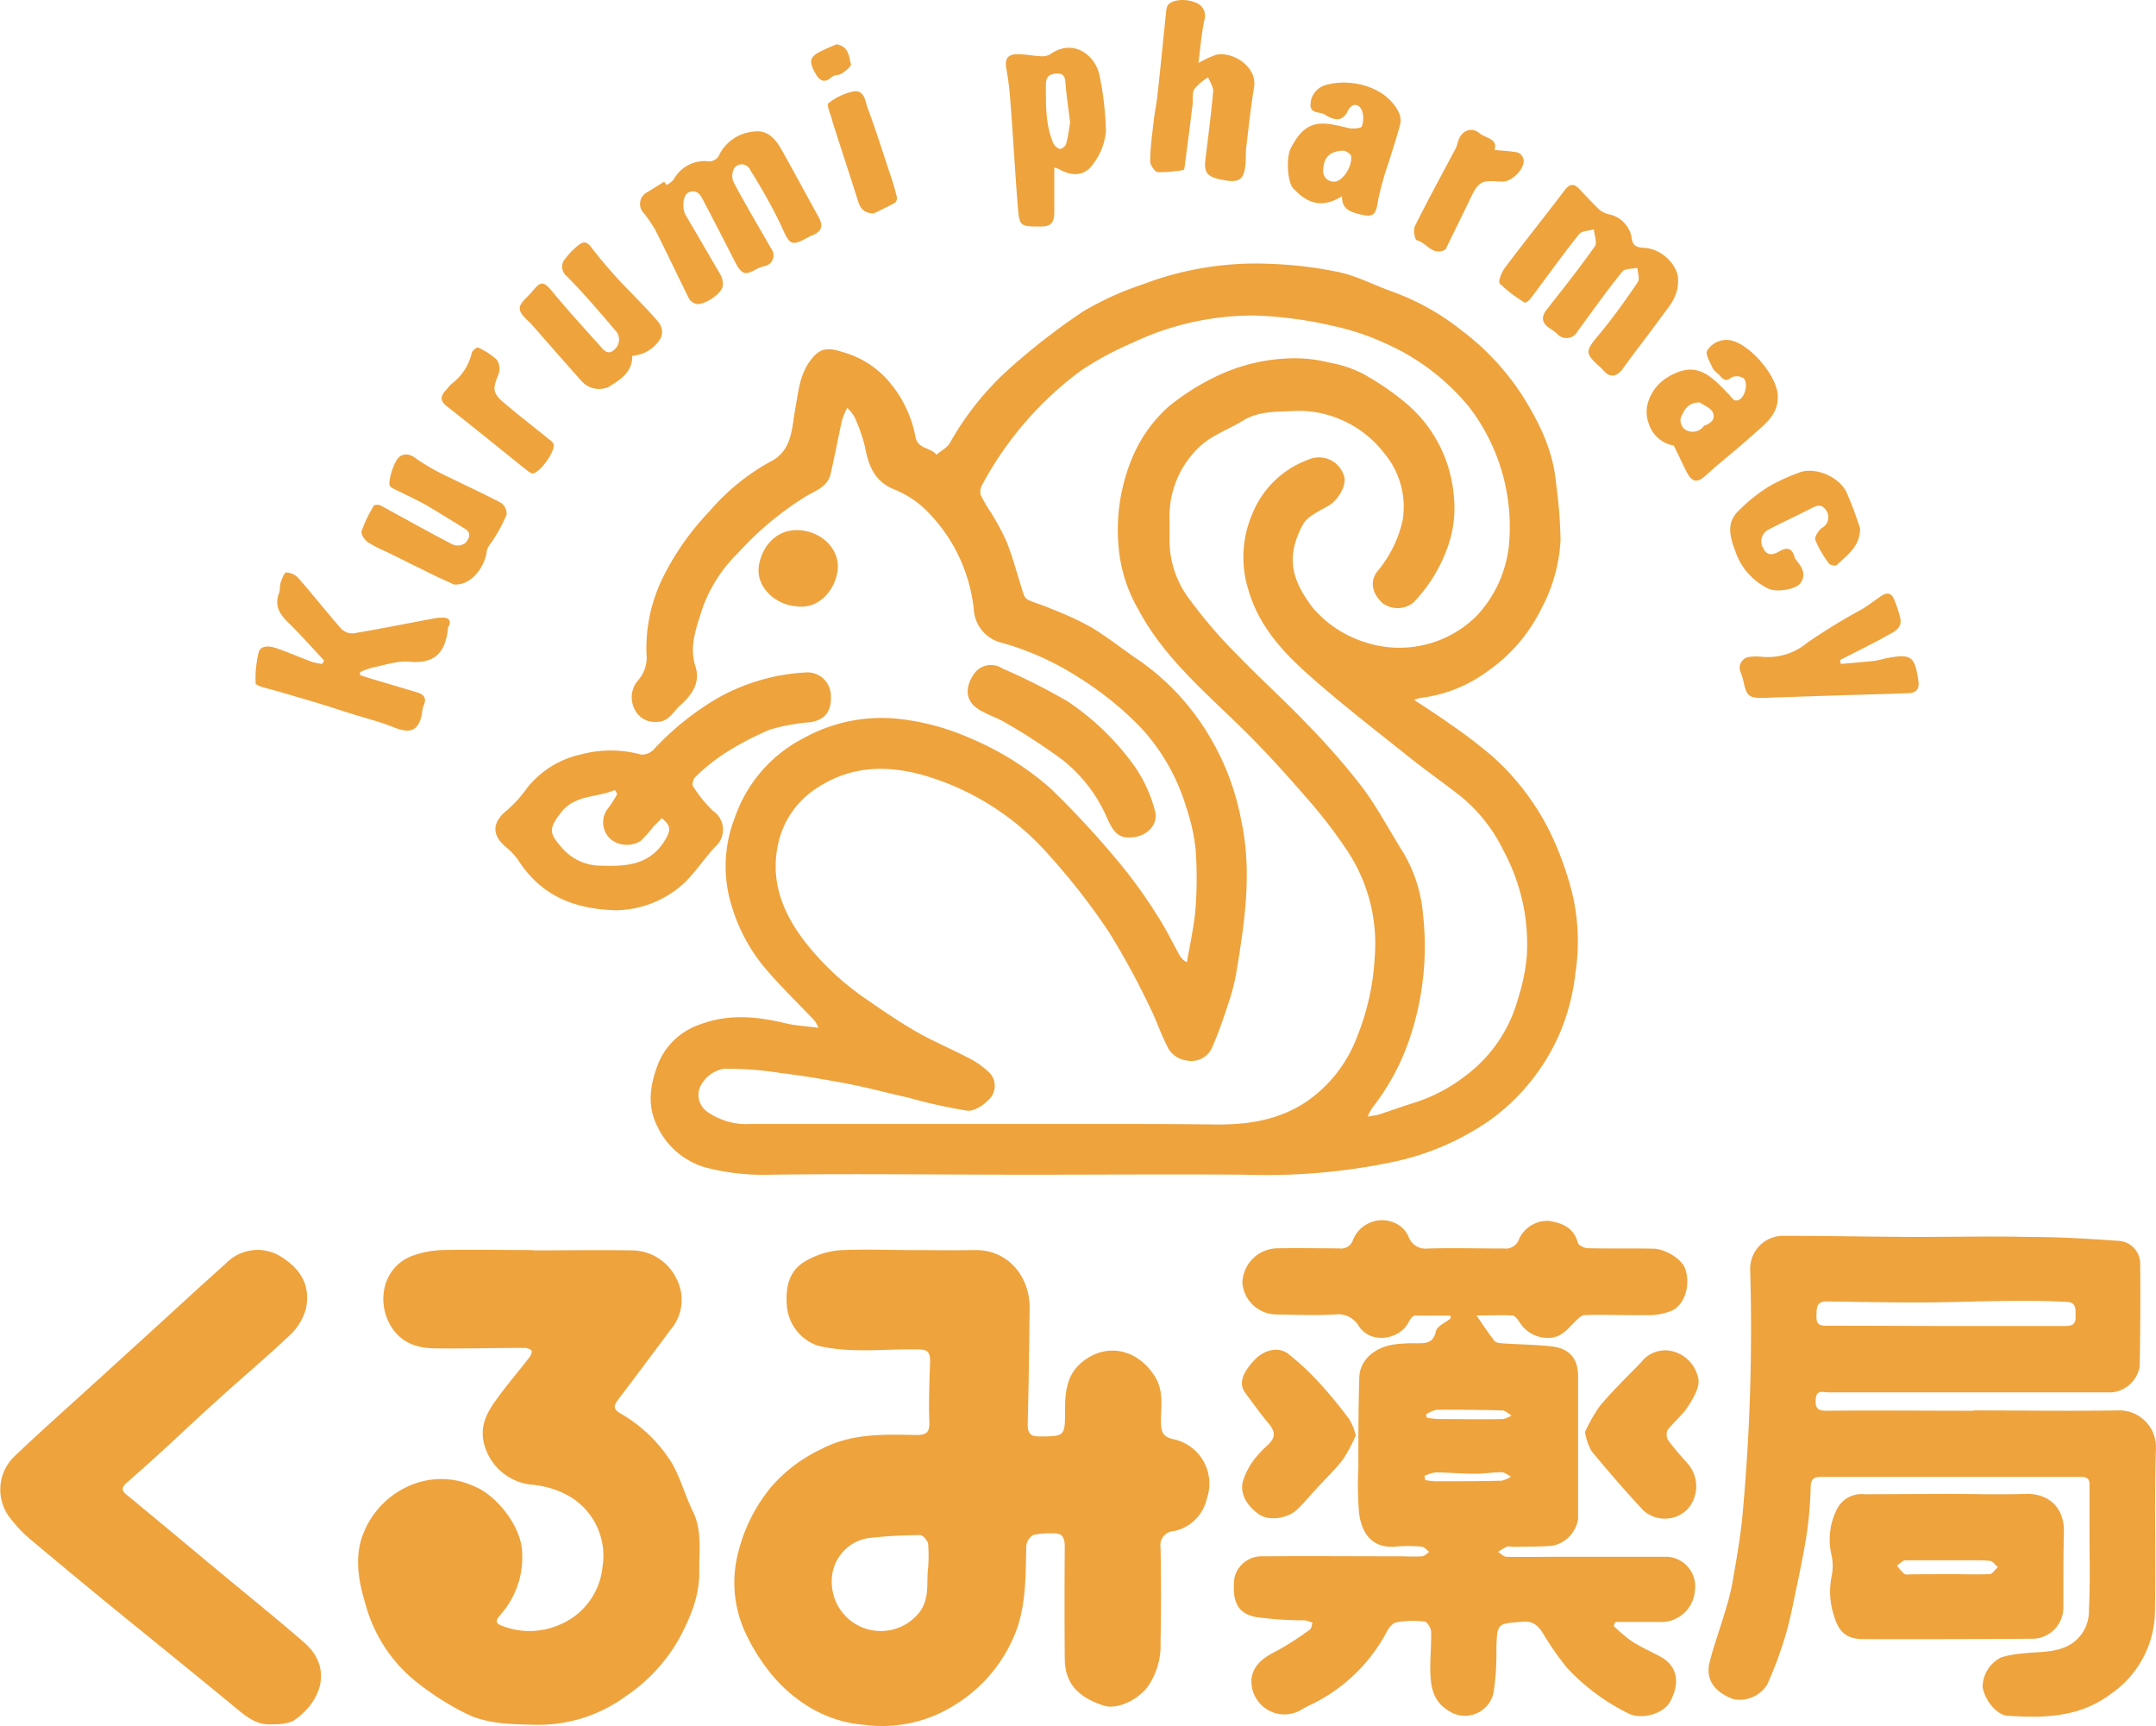 <svg xmlns="http://www.w3.org/2000/svg" viewBox="0 0 275.54 220.51"><defs><style>.cls-1{fill:#eea33d;}</style></defs><path class="cls-1" d="M180.73,89.43c1.71,1.14,3.18,2.06,4.57,3.07a64.93,64.93,0,0,1,5.37,4.09,31.8,31.8,0,0,1,7.42,9.72A41,41,0,0,1,200.9,114a26.69,26.69,0,0,1,.42,10.48,27.34,27.34,0,0,1-1.83,7.19,26.79,26.79,0,0,1-9.27,11.6,34,34,0,0,1-11.95,5.15,79.05,79.05,0,0,1-19,1.68c-9.33-.07-18.65,0-28,0-10.94,0-21.89-.14-32.84,0a29.41,29.41,0,0,1-8.24-.92,9.79,9.79,0,0,1-6.26-5.43c-1.33-2.72-.74-5.49.25-8a8.78,8.78,0,0,1,5.22-4.83c3.7-1.41,7.31-1.05,11-.17,1.29.31,2.63.37,4.19.58a4.42,4.42,0,0,0-.44-.86c-2.24-2.38-4.62-4.64-6.69-7.15a22.1,22.1,0,0,1-3.85-7.24,17.09,17.09,0,0,1,.32-11.66,18,18,0,0,1,8.73-10.08A20.54,20.54,0,0,1,115,91.87a30.73,30.73,0,0,1,8.74,2.35,37.37,37.37,0,0,1,10.47,6.48,114.72,114.72,0,0,1,9.26,10.06,61.59,61.59,0,0,1,4.54,6.4c1,1.53,1.79,3.19,2.68,4.79a2.21,2.21,0,0,0,1,1c.38-2.29.92-4.57,1.1-6.88a50.09,50.09,0,0,0,0-7.65,25.14,25.14,0,0,0-1.22-5.37,25.76,25.76,0,0,0-5.7-10,41.77,41.77,0,0,0-8.12-6.56A36.35,36.35,0,0,0,128,82.12a4.65,4.65,0,0,1-3.55-4.28,20.89,20.89,0,0,0-6.2-12.75,12.53,12.53,0,0,0-4-2.57c-2.47-1-3.25-3-3.69-5.36a21.52,21.52,0,0,0-1.35-3.88,6,6,0,0,0-.93-1.17,9.65,9.65,0,0,0-.67,1.59c-.51,2.28-.93,4.59-1.46,6.87-.37,1.64-1.94,2.13-3.15,2.85a40.18,40.18,0,0,0-8.68,7.24,18.59,18.59,0,0,0-4.52,7c-.74,2.38-1.77,4.82-.93,7.46.69,2.14-.47,3.69-1.93,5-.92.81-1.46,2.16-3.06,2.12a2.83,2.83,0,0,1-2.74-1.55A3.31,3.31,0,0,1,81.49,87a4.43,4.43,0,0,0,1.13-3.49,20.47,20.47,0,0,1,1.93-9.37,34.24,34.24,0,0,1,6.12-8.81A28,28,0,0,1,98.43,59c2.85-1.42,2.74-4.26,3.21-6.79.4-2.17.56-4.41,2-6.24,1.14-1.52,2.15-1.59,4-1a12,12,0,0,1,5.78,3.56A15.16,15.16,0,0,1,117,55.84c.29,1.54,1.94,1.33,2.68,2.26.58-.5,1.36-.89,1.72-1.51a37.3,37.3,0,0,1,7.26-9.18,84.55,84.55,0,0,1,9.77-7.62A38.85,38.85,0,0,1,146,36.35a40.59,40.59,0,0,1,16.28-2.64,52.2,52.2,0,0,1,8.83,1.06c2.34.51,4.54,1.68,6.82,2.49a31.13,31.13,0,0,1,8.81,4.92,32.55,32.55,0,0,1,7.88,8.46c2.1,3.37,3.84,6.88,4.22,10.91a62,62,0,0,1,.6,7.43,20.69,20.69,0,0,1-2.4,8.69,21,21,0,0,1-6.9,8.08,18,18,0,0,1-8.56,3.42A6.93,6.93,0,0,0,180.73,89.43Zm-5.95,53.25c.71-.13,1.1-.16,1.45-.27,1.45-.47,2.88-1,4.34-1.45a21.22,21.22,0,0,0,6.88-3.62,18.23,18.23,0,0,0,6.5-9.55,25.68,25.68,0,0,0,1.18-5.66,25.11,25.11,0,0,0-3-13.47,20.34,20.34,0,0,0-5.31-6.8c-2.26-1.78-4.62-3.43-6.87-5.23-4.19-3.35-8.45-6.63-12.47-10.19-3.5-3.1-6.65-6.43-8-11.29a13.94,13.94,0,0,1,.6-9.56,12.19,12.19,0,0,1,7.06-6.83,3.35,3.35,0,0,1,4.59,1.94c.49,1.15-.64,3.15-1.92,3.9S167,66,166.44,67.16c-2.14,4.09-1.33,7,1.35,10.52a14.56,14.56,0,0,0,6.69,4.39,14,14,0,0,0,14.23-3.37,15.52,15.52,0,0,0,4.13-9,25.17,25.17,0,0,0-5-17.59,28.94,28.94,0,0,0-11-8.33,31.32,31.32,0,0,0-6.37-2.11,51.19,51.19,0,0,0-10-1.35,35.79,35.79,0,0,0-15.69,3.46,41.37,41.37,0,0,0-6.63,3.57A43.94,43.94,0,0,0,125.6,61.81a1.94,1.94,0,0,0-.29,1.37,16,16,0,0,0,1.21,2.12,30.84,30.84,0,0,1,2.16,4c.84,2.18,1.43,4.45,2.15,6.67a1.26,1.26,0,0,0,.6.7c.95.41,2,.7,2.91,1.12a40,40,0,0,1,5.1,2.35c2.23,1.35,4.28,3,6.45,4.46A31.14,31.14,0,0,1,154.52,94a32.49,32.49,0,0,1,4.07,10.63c1.43,6.44.55,12.71-.48,19a25.42,25.42,0,0,1-.86,3.77c-.68,2.14-1.41,4.28-2.29,6.34a2.91,2.91,0,0,1-3.28,1.77,3.2,3.2,0,0,1-2.59-2c-.8-1.54-1.32-3.22-2.11-4.76a97.82,97.82,0,0,0-5.26-9.66,85.6,85.6,0,0,0-7.81-10,33.82,33.82,0,0,0-15.76-10c-4.84-1.38-9.5-1.26-13.9,1.7a11.28,11.28,0,0,0-4.87,7.39c-.88,4.42.64,8.37,3.31,11.92a34.87,34.87,0,0,0,8.12,7.64c2.08,1.44,4.17,2.87,6.36,4.12s4.36,2.14,6.51,3.27a10.67,10.67,0,0,1,2.68,1.85,2.42,2.42,0,0,1,.21,3.32c-.71.81-2,1.72-2.93,1.62a65.45,65.45,0,0,1-7.63-1.69l-.81-.18c-2.33-.54-4.64-1.15-7-1.6-2.81-.53-5.63-1-8.47-1.35a42.48,42.48,0,0,0-7.28-.53,4.18,4.18,0,0,0-2.78,1.94,2.62,2.62,0,0,0,.67,3.51,8.74,8.74,0,0,0,5.59,1.6c7,0,13.9,0,20.85,0h25c4.4,0,8.8,0,13.2.06,4.17.07,8.13-.44,11.77-2.77a17.58,17.58,0,0,0,6.72-8.52,31.37,31.37,0,0,0,2.22-10.11A21.44,21.44,0,0,0,172,108.43a61.3,61.3,0,0,0-4.26-5.61c-2.48-2.87-5-5.71-7.65-8.41-5.18-5.26-11.07-9.87-14.62-16.55A19.11,19.11,0,0,1,143,70.3a23.87,23.87,0,0,1,1.75-11.92,18.1,18.1,0,0,1,4.6-6.43,30.2,30.2,0,0,1,6.39-4,23.31,23.31,0,0,1,9.48-2.17,17.92,17.92,0,0,1,4.65.55,15.2,15.2,0,0,1,4.17,1.35,33.62,33.62,0,0,1,5.37,3.61,17.31,17.31,0,0,1,6.38,12,14.67,14.67,0,0,1-.71,6.42A19.71,19.71,0,0,1,180.63,77a3.23,3.23,0,0,1-3.86.12c-1.43-1.23-1.75-2.84-.72-4.14a15.32,15.32,0,0,0,3.21-6.51,10.67,10.67,0,0,0-2.37-8.58,13.89,13.89,0,0,0-5.73-4.36,13.33,13.33,0,0,0-6-1c-2.11.09-4.35,0-6.31,1.22-1.74,1.07-3.77,1.78-5.28,3.1a12.18,12.18,0,0,0-4.1,9.57c0,.74,0,1.48,0,2.22a12.5,12.5,0,0,0,2.69,8.12,60.37,60.37,0,0,0,6,6.95c2.89,3,6,5.78,8.86,8.78a91.69,91.69,0,0,1,7,8c1.93,2.55,3.43,5.42,5.13,8.14a18.45,18.45,0,0,1,2.72,8.29,36.6,36.6,0,0,1-1.7,15.72,29.27,29.27,0,0,1-4.79,8.91A8.44,8.44,0,0,0,174.78,142.68Z"/><path class="cls-1" d="M116.17,159.73c2.78,0,5.57.05,8.35,0,4.48-.1,7.12,3.61,7.07,7.42-.06,5-.12,9.92-.25,14.88,0,1.1.37,1.52,1.44,1.51,3.28,0,3.35,0,3.33-3.31,0-2.45.24-4.72,2.36-6.33,3.17-2.41,7-1.41,9.14,2,1.21,2,.71,3.94.77,5.92,0,1.12.26,1.76,1.5,2.06a5.8,5.8,0,0,1,4.36,7.59,5.45,5.45,0,0,1-4.2,4.17,1.79,1.79,0,0,0-1.72,2.07q.12,6,0,12.1a9.35,9.35,0,0,1-1.67,5.76c-1.38,1.78-4,2.88-5.57,2.37-3.35-1.08-4.93-2.87-5-5.85q-.06-7.23,0-14.47c0-1.18-.34-1.78-1.57-1.69a9.86,9.86,0,0,0-2.45.2,1.85,1.85,0,0,0-.9,1.39c-.09,3.48,0,6.94-1.11,10.36a19,19,0,0,1-8.07,10,17.3,17.3,0,0,1-11.51,2.51,15.91,15.91,0,0,1-7-2.24,19.09,19.09,0,0,1-4.6-3.89,24.78,24.78,0,0,1-3.73-5.91,15.18,15.18,0,0,1-.79-10,21,21,0,0,1,4.34-8.51,19.49,19.49,0,0,1,6.36-4.72c3.84-2,8-1.84,12.07-1.76,1.28,0,1.7-.33,1.65-1.67-.09-2.55,0-5.1.1-7.66,0-1.37-.32-1.59-1.67-1.61-4.24-.08-8.51.54-12.71-.48a5.9,5.9,0,0,1-3.91-4.89c-.22-2.42.14-4.64,2.39-5.92a10.28,10.28,0,0,1,4.24-1.37C110.22,159.59,113.2,159.73,116.17,159.73Zm2.45,40.55a20.53,20.53,0,0,0,0-3c-.07-.44-.67-1.13-1-1.13a60.42,60.42,0,0,0-6.72.39,5.55,5.55,0,0,0-4.6,5.56A6.27,6.27,0,0,0,117.51,206C118.87,204.2,118.37,202.19,118.62,200.28Z"/><path class="cls-1" d="M185.34,168.1c-1.5,0-3,0-4.51,0-.28,0-.63.49-.8.82-1,2.12-4.68,3-6.37.54a3,3,0,0,0-3-1.5c-2.5.13-5,.05-7.52,0a4.41,4.41,0,0,1-4.36-4,4.53,4.53,0,0,1,4.27-4.45c2.69-.06,5.38,0,8.07,0a1.58,1.58,0,0,0,1.79-1.07,4,4,0,0,1,5.88-1.89,3.44,3.44,0,0,1,1.21,1.43,2.31,2.31,0,0,0,2.47,1.55c3.25-.09,6.5,0,9.75,0a1.79,1.79,0,0,0,1.92-1.22,4,4,0,0,1,3.79-2.31c1.7.26,3.2.85,3.72,2.8.09.33.81.67,1.24.69,2.78.07,5.57,0,8.35.06,1.59,0,3.71,1.34,4.13,2.57.67,1.91.07,4.4-1.61,5.31a7.87,7.87,0,0,1-3.48.61c-2.58.05-5.17-.09-7.75,0-.43,0-.9.5-1.26.86-1,1-1.79,2.06-3.42,2.05a4.23,4.23,0,0,1-3.69-2.07c-.23-.32-.56-.77-.86-.79-1.5-.08-3,0-4.6,0,.86,1.24,1.54,2.3,2.32,3.27.21.25.76.27,1.16.3,2,.13,4,.15,6,.36,2.37.25,3.5,1.51,3.5,3.84,0,6.08,0,12.16,0,18.25a4.14,4.14,0,0,1-3.31,3.41c-1.66.12-3.33.1-5,.13-.28,0-.59-.13-.83,0a7.55,7.55,0,0,0-1.08.65c.36.22.71.62,1.07.62,2.27.05,4.54,0,6.81,0,4.6,0,9.19,0,13.78,0a3.8,3.8,0,0,1,3.48,4.42,4.32,4.32,0,0,1-4.68,3.9c-1.82,0-3.64,0-5.46,0l-.24.51a20.72,20.72,0,0,0,2.28,1.94c1.19.76,2.49,1.34,3.72,2,2.13,1.18,2.56,3.28,1.22,5.75-.86,1.59-3.74,2.36-5.4,1.46a27.16,27.16,0,0,1-7.71-5.72,36.39,36.39,0,0,1-3.08-4.39c-.63-1-1.23-1.68-2.61-1.57-3.33.24-3.31.16-3.4,3.51a32.74,32.74,0,0,1-.36,5.53,3.73,3.73,0,0,1-5.61,2.42c-2-1.15-2.38-2.86-2.46-4.78s.14-3.61.09-5.42c0-.46-.51-1.26-.85-1.29a12.63,12.63,0,0,0-3.58.1c-.48.09-1,.72-1.24,1.22a21.5,21.5,0,0,1-8.67,8.78c-.8.45-1.66.79-2.43,1.28a4.22,4.22,0,0,1-6.16-4.28c.4-1.9,1.89-2.67,3.45-3.48a38.81,38.81,0,0,0,4-2.6c.2-.14.21-.56.32-.85a4,4,0,0,0-1-.32,45.25,45.25,0,0,1-6.3-.43c-2.35-.49-3-2.07-2.68-5a3.57,3.57,0,0,1,3.66-2.75c5.84-.05,11.68,0,17.52,0,.93,0,1.86.07,2.78,0,.33,0,.63-.37.95-.57-.33-.23-.64-.65-1-.67a19.61,19.61,0,0,0-3.34,0c-3.08.26-4.35-1.85-4.65-4.37a45.13,45.13,0,0,1-.08-5.7c0-3.85,0-7.69.12-11.54.05-2.28,2.06-4,4.84-4.27a20.9,20.9,0,0,1,2.5-.1c1.18,0,2.12,0,2.45-1.54.14-.66,1.24-1.11,1.9-1.65Zm-3.29,20.49.09.53a11.33,11.33,0,0,0,1.29.15c2.83,0,5.65,0,8.47-.07a3.64,3.64,0,0,0,1.21-.52c-.4-.2-.8-.55-1.21-.56-1.14,0-2.29.2-3.44.19-1.66,0-3.32-.16-5-.17A4.93,4.93,0,0,0,182.05,188.59Zm.2-7.86.09.42a13.77,13.77,0,0,0,1.56.17c2.72,0,5.44.05,8.17,0a3.25,3.25,0,0,0,1.11-.45c-.39-.23-.79-.64-1.19-.65q-4.2-.12-8.4-.08A4,4,0,0,0,182.25,180.73Z"/><path class="cls-1" d="M252.23,180.22c6.13,0,12.26.09,18.39,0a4.68,4.68,0,0,1,4.91,4.86c-.22,6.91,0,13.83-.12,20.75a13,13,0,0,1-5.66,10.63c-4,3-8.56,3.09-13.21,2.77-1.36-.1-2.9-2-3.16-3.68a4.28,4.28,0,0,1,2.38-3.78,12.55,12.55,0,0,1,2.68-.49c2.12-.28,4.31,0,6.29-1.24a5,5,0,0,0,2.24-4.35c.17-3.47.07-7,.07-10.44,0-1.76,0-3.53,0-5.29.05-.89-.16-1.25-1.11-1.25q-16.58,0-33.15,0c-.86,0-1.34.19-1.37,1.24a49.56,49.56,0,0,1-.5,6c-.38,2.5-.91,5-1.43,7.46-.4,1.94-.78,3.89-1.36,5.78a50.16,50.16,0,0,1-2.27,6.06,4.17,4.17,0,0,1-4.29,1.87c-2.44-.88-3.62-2.54-3.08-4.69s1.31-4.21,1.93-6.33a32.36,32.36,0,0,0,1-3.88c.48-2.82,1-5.65,1.27-8.49a258.84,258.84,0,0,0,1-31.38,4.21,4.21,0,0,1,4.35-4.44c5.61,0,11.23.12,16.84.14,4.81,0,9.63-.11,14.45,0,3.8,0,7.59.23,11.38.5a2.92,2.92,0,0,1,2.82,3q.06,6.54-.07,13.08a4,4,0,0,1-3.56,3.28l-36.21,0c-.64,0-1.56-.4-1.63.88-.06,1,.13,1.48,1.34,1.47,6.27-.06,12.53,0,18.8,0Zm-3.5-10.79v0c5.05,0,10.11,0,15.16,0,.9,0,1.42-.18,1.37-1.22,0-.84.13-1.8-1.08-1.86-2.07-.1-4.16-.15-6.23-.13-4,0-8,.18-12.06.2s-8.29-.07-12.43-.13c-1.19,0-1.29.65-1.31,1.62s0,1.51,1.28,1.49C238.53,169.39,243.63,169.43,248.73,169.43Z"/><path class="cls-1" d="M68.14,159.77c4.22,0,8.45-.07,12.67,0a6.35,6.35,0,0,1,5.64,3.61,5.84,5.84,0,0,1-.74,6.51c-2.23,3-4.47,6-6.75,9-.54.7-.59,1.15.24,1.66A18.69,18.69,0,0,1,85.9,187c1.09,1.93,1.68,4.14,2.66,6.14,1.19,2.44.77,5,.81,7.51.07,3.24-1.13,6.05-2.65,8.86A21.75,21.75,0,0,1,80,216.72a18.89,18.89,0,0,1-11.78,3.66c-2.88-.06-5.79-.1-8.4-1.3a35.63,35.63,0,0,1-6.39-4,19.06,19.06,0,0,1-6.69-10c-.92-3-1.57-6.36-.15-9.51a11,11,0,0,1,5.46-5.6,10.08,10.08,0,0,1,8.68,0c2.77,1.17,5.9,5.07,6,8.37a11.06,11.06,0,0,1-2.78,8c-.75.87-.59,1.13.48,1.5a9.55,9.55,0,0,0,7.06-.23,8.93,8.93,0,0,0,5.51-7.42,8.79,8.79,0,0,0-4.83-9.32,11.87,11.87,0,0,0-4.38-1.18,7,7,0,0,1-5.87-5c-.74-2.56.42-4.38,1.76-6.2s2.7-3.38,4-5.09c.18-.23.35-.73.25-.84a1.43,1.43,0,0,0-.93-.33c-3.75,0-7.5.11-11.24.06-2.24,0-4.31-.57-5.66-2.62-2.15-3.26-1.16-7.94,2.78-9.27a12.39,12.39,0,0,1,3.62-.67c3.84-.08,7.69,0,11.54,0Z"/><path class="cls-1" d="M34.91,220.32c-1.78.17-3.08-.68-4.38-1.76-4.49-3.71-9-7.36-13.56-11.06C12.66,204,8.36,200.45,4.1,196.87a17.16,17.16,0,0,1-3-3.16,5.9,5.9,0,0,1,.71-7.59c3.47-3.31,7.06-6.48,10.6-9.71l6.34-5.77c3.37-3.07,6.72-6.17,10.12-9.2a5.63,5.63,0,0,1,7.37-.65c2.28,1.54,3.45,3.54,2.86,6.43a7.32,7.32,0,0,1-2.14,3.46c-3,2.83-6.13,5.46-9.17,8.22-2.56,2.31-5.06,4.68-7.6,7q-2,1.82-4,3.56c-.65.56-.7,1,0,1.54,3.73,3.07,7.44,6.17,11.15,9.26s7.69,6.29,11.45,9.54c4,3.42,2.08,7.9-1.39,10.14A6.49,6.49,0,0,1,34.91,220.32Z"/><path class="cls-1" d="M248.89,190.89c3.3,0,6.6.1,9.88,0,3.07-.13,5.09,1.78,5,4.9s-.05,6.49-.07,9.74a4,4,0,0,1-3.77,3.86q-10.92.08-21.83.05c-2.19,0-3.17-1-3.76-3.14a9.77,9.77,0,0,1-.25-4.92,6.46,6.46,0,0,0-.07-2.9,8.55,8.55,0,0,1,.64-5.43,3.5,3.5,0,0,1,3.58-2.12Zm.11,10.25c1.75,0,3.51.06,5.26,0,.37,0,.71-.58,1.07-.9-.34-.28-.67-.77-1-.8-1.28-.11-2.58-.06-3.87-.07-2.31,0-4.62,0-6.93,0-.37,0-.72.43-1.09.66a5.63,5.63,0,0,0,.93,1.07c.21.16.62.06.94.06Z"/><path class="cls-1" d="M78.65,116.31c-5.91-.18-9.78-2.27-12.48-6.49a8.48,8.48,0,0,0-1.61-1.67c-1.71-1.52-1.65-3,.1-4.51a14.81,14.81,0,0,0,2.42-2.58,12,12,0,0,1,7.08-4.64,14.71,14.71,0,0,1,7.79,0,2.11,2.11,0,0,0,1.64-.7,35.77,35.77,0,0,1,8.16-6.54A25.79,25.79,0,0,1,103,85.92a3,3,0,0,1,3.17,2.67c.18,2.21-.63,3.36-2.59,3.69a25.62,25.62,0,0,0-5.14.93,37.91,37.91,0,0,0-6.07,3.21,24.28,24.28,0,0,0-3.49,2.85c-.27.24-.48,1-.32,1.18a17,17,0,0,0,2.55,3.15,2.9,2.9,0,0,1,.26,4.63c-1.33,1.45-2.43,3.12-3.82,4.5A13.12,13.12,0,0,1,78.65,116.31Zm.24-14.83-.3-.54c-2.31,1-5.14.57-6.93,2.93-1.57,2.06-1.49,2.61.22,4.53a6.52,6.52,0,0,0,4.88,2.21c3.61.14,6.54-.19,8.42-3.59.68-1.23.28-1.72-.6-2.49-.35.38-.66.7-1,1a16.71,16.71,0,0,1-1.71,1.93,3.37,3.37,0,0,1-3.64-.09,2.87,2.87,0,0,1-.59-4C78.11,102.79,78.49,102.13,78.89,101.48Z"/><path class="cls-1" d="M214.46,35.69c.08,2.31-1.26,3.56-2.28,5-1.56,2.15-3.21,4.23-4.76,6.39-.78,1.08-1.63,1.23-2.51.26a1.92,1.92,0,0,0-.18-.22c-2.29-2.07-2.22-2.15-.24-4.53,1.73-2.08,3.3-4.3,4.82-6.54.28-.41,0-1.21-.06-1.83-.66.15-1.59.08-1.92.49-2,2.47-3.83,5.05-5.7,7.61a1.61,1.61,0,0,1-2.66.3,7.14,7.14,0,0,0-.88-.65c-1.1-.72-1.16-1.49-.36-2.49,2.08-2.63,4.16-5.27,6.09-8,.33-.46-.06-1.43-.12-2.17-.65.19-1.55.18-1.89.61-2.14,2.69-4.14,5.49-6.21,8.24-.17.23-.63.57-.72.51a17.94,17.94,0,0,1-3.21-2.43c-.24-.24.22-1.43.64-2,2.52-3.35,5.14-6.61,7.67-9.95.61-.8,1.13-.88,1.8-.2.9.92,1.75,1.89,2.69,2.76a3.17,3.17,0,0,0,1.34.57,3.72,3.72,0,0,1,2.7,2.84c.09,1.09.6,1.36,1.6,1.41C212.38,31.75,214.46,33.92,214.46,35.69Z"/><path class="cls-1" d="M85.21,23.64a3.71,3.71,0,0,0,.89-.71,4.49,4.49,0,0,1,4.54-2.31,1.46,1.46,0,0,0,1.21-.69,5.42,5.42,0,0,1,4.42-3.11c2-.31,3,1.18,3.81,2.66,1.53,2.72,3,5.48,4.51,8.2.65,1.17.48,1.82-.76,2.4-.08,0-.18.05-.26.09-2.56,1.4-2.6,1.24-3.84-1.57a70.45,70.45,0,0,0-3.82-6.82,1.2,1.2,0,0,0-2-.4,2,2,0,0,0-.15,1.91c1.52,2.86,3.19,5.65,4.79,8.47A1.39,1.39,0,0,1,97.73,34a5.85,5.85,0,0,0-.92.31c-1.62.93-2,.81-2.89-.88-1.28-2.5-2.55-5-3.87-7.49-.41-.77-.79-1.83-2-1.38-.76.29-.94,2-.42,2.92,1.51,2.58,3,5.14,4.51,7.73a2.44,2.44,0,0,1,.22,1.34c-.1,1-2.5,2.54-3.41,2.27a1.52,1.52,0,0,1-.87-.62c-1.43-2.86-2.79-5.76-4.23-8.62a16.24,16.24,0,0,0-1.52-2.29,1.69,1.69,0,0,1,.44-2.76l2.1-1.31Z"/><path class="cls-1" d="M41.42,84.4c-1.51-1.62-3-3.31-4.55-4.83-1.16-1.1-1.82-2.18-1.21-3.79.16-.42.07-.94.22-1.37s.45-1.26.7-1.26a2.25,2.25,0,0,1,1.52.68C40,76,41.74,78.22,43.63,80.36a2,2,0,0,0,1.6.56c3.31-.56,6.61-1.22,9.92-1.84a6.44,6.44,0,0,1,1.5-.16c.67,0,1.06.38.69,1.12a.75.75,0,0,0-.07.12c-.29,3-1.52,4.72-4.94,4.39-1.54-.15-3.16.44-4.73.75a9.72,9.72,0,0,0-1.58.58l0,.39,1.11.36,6.18,1.84c.85.26,1.27.74.83,1.67a3.75,3.75,0,0,0-.21,1c-.38,2.21-1.46,2.67-3.58,1.8-1.74-.7-3.57-1.16-5.36-1.72s-3.3-1.07-5-1.57-3.18-.94-4.78-1.4c-.62-.18-1.25-.32-1.87-.52-.25-.08-.68-.29-.67-.42a13.74,13.74,0,0,1,.4-4c.37-1,1.59-.73,2.48-.41,1.46.52,2.89,1.14,4.34,1.68a7.75,7.75,0,0,0,1.29.25Z"/><path class="cls-1" d="M202.56,183a19.76,19.76,0,0,1,1.9-3.34c1.67-2,3.53-3.78,5.32-5.64a3.84,3.84,0,0,1,3.84-1.39,4.47,4.47,0,0,1,3.44,3.61c.16,1.07-.66,2.42-1.32,3.46s-1.81,2-2.61,3a1.45,1.45,0,0,0,.08,1.35c.78,1.07,1.68,2.06,2.56,3.06a4.4,4.4,0,0,1-.15,5.78,4.09,4.09,0,0,1-5.59.11c-2.3-2.46-4.49-5-6.64-7.59A8.21,8.21,0,0,1,202.56,183Z"/><path class="cls-1" d="M173.27,183.41a19.82,19.82,0,0,1-1.65,3.1c-1.1,1.4-2.42,2.64-3.64,4-.75.81-1.45,1.67-2.25,2.41-1.21,1.12-3.63,1.49-4.93.51s-2.3-2.31-2-4a9.08,9.08,0,0,1,1.53-3,15.57,15.57,0,0,1,1.82-1.91c.9-.94.81-1.62,0-2.61-1.06-1.26-2-2.59-3-3.93s-.13-2.85,1.27-4.3c1.21-1.24,3-1.61,4.18-.72a33.69,33.69,0,0,1,4,3.72,58.06,58.06,0,0,1,3.86,4.7A7.82,7.82,0,0,1,173.27,183.41Z"/><path class="cls-1" d="M134.74,21.42c0,2,0,3.83,0,5.66,0,1.22-.3,1.88-1.74,1.86-2.61,0-2.71,0-2.92-2.5-.38-4.7-.62-9.41-1-14.11a35.76,35.76,0,0,0-.47-3.56c-.21-1.21.13-1.82,1.37-1.85,1,0,2,.21,3,.26a2.1,2.1,0,0,0,1.23-.24c3-2.14,5.95.18,6.37,3a39.15,39.15,0,0,1,.76,6.87,8.1,8.1,0,0,1-1.6,4.1c-1.11,1.6-2.68,1.68-4.41.7A2.49,2.49,0,0,0,134.74,21.42Zm2-5.93c-.2-1.69-.45-3.28-.57-4.89-.06-.76-.21-1.23-1.1-1.2s-1.39.37-1.4,1.31c0,2.57-.09,5.15.94,7.58a1.41,1.41,0,0,0,.86.75c.21,0,.7-.35.77-.63C136.52,17.44,136.63,16.43,136.78,15.49Z"/><path class="cls-1" d="M153.16,8.06A12.44,12.44,0,0,1,155.42,7c2.09-.47,5.28,1.51,4.85,4.14s-.69,5.13-1,7.7c-.1.87,0,1.77-.16,2.64-.2,1.39-.8,1.79-2.22,1.61-.41-.06-.82-.13-1.23-.23-1.42-.36-1.79-.93-1.61-2.42.35-2.94.74-5.87,1-8.81,0-.56-.42-1.16-.65-1.75a7.14,7.14,0,0,0-1.75,1.49c-.32.54-.16,1.36-.24,2q-.48,3.93-1,7.84c0,.18-.09.5-.16.51A17,17,0,0,1,148,22c-.38,0-1-.89-1-1.36,0-1.8.27-3.59.47-5.39.13-1.09.37-2.18.48-3.28.38-3.49.72-7,1.08-10.47a1.92,1.92,0,0,1,.2-.79c.42-.73,2.22-.95,3.5-.4a1.76,1.76,0,0,1,1.2,2.19C153.57,4.2,153.43,5.94,153.16,8.06Z"/><path class="cls-1" d="M144.44,107c-1.95.18-2.54-1.61-3.19-3a19,19,0,0,0-5.47-6.91,74.15,74.15,0,0,0-7.23-4.72c-1.19-.73-2.63-1.1-3.74-1.92-1.42-1-1.46-2.65-.41-4.22a2.63,2.63,0,0,1,3.7-.82,78.77,78.77,0,0,1,8.31,4.19,32.94,32.94,0,0,1,8.75,8.55,17.78,17.78,0,0,1,2.45,5.47C148.1,105.37,146.5,107,144.44,107Z"/><path class="cls-1" d="M213.91,56.93a4.06,4.06,0,0,1-3.22-2.88c-.78-2.06.35-4.56,2.37-5.81,3.74-2.31,5.56-.26,7.93,2.2.44.46.69,1.06,1.41.54s1-2.17.42-2.65a1.61,1.61,0,0,0-1.51-.12c-.68.56-1,.35-1.49-.18-.3-.36-.76-.62-.94-1-.34-.74-1-1.86-.68-2.27a2.9,2.9,0,0,1,3-1.27c2.46.51,5.85,4.46,6,7s-1.77,3.8-3.34,5.22c-1.9,1.71-3.92,3.29-5.82,5-1,.94-1.67,1-2.37-.19C215.12,59.49,214.64,58.39,213.91,56.93Zm3.32-5.51c-1.56,0-2,1-2.44,2a1.56,1.56,0,0,0,.49,1.41,1.78,1.78,0,0,0,2.47-.38.28.28,0,0,1,.11-.08c.86-.3,1.44-.9,1-1.76C218.54,52.08,217.78,51.81,217.23,51.42Z"/><path class="cls-1" d="M235.27,84.84c1.43-.13,2.88-.25,4.31-.4.51-.06,1-.24,1.49-.33,3.2-.61,3.63-.29,4.1,2.88.16,1-.24,1.55-1.21,1.58-3.09.12-6.19.19-9.29.29l-9,.3c-2.2.07-2.44-.13-2.89-2.26-.07-.31-.19-.61-.29-.92a1.41,1.41,0,0,1,1.27-2.06,6.46,6.46,0,0,1,1.39,0A7.87,7.87,0,0,0,231,82.1a79.74,79.74,0,0,1,7-4.28c.82-.5,1.59-1.1,2.38-1.64.63-.43,1.26-.53,1.62.26a14.44,14.44,0,0,1,.85,2.5c.32,1.33-.81,1.79-1.64,2.26-2,1.11-4,2.09-6.05,3.13Z"/><path class="cls-1" d="M80.81,45.46c0,2.16-1.57,3.08-3.07,4a3,3,0,0,1-3.42-.77c-2.09-2.34-4.15-4.7-6.22-7.06-.62-.71-1.65-1.44-1.68-2.19s1-1.46,1.59-2.19c1.14-1.41,1.5-1.31,2.64.08,1.93,2.34,4,4.6,6,6.83.43.47,1,1.32,1.85.53a1.68,1.68,0,0,0,.11-2.5c-2-2.36-4-4.7-6.19-6.91a1.53,1.53,0,0,1-.11-2.3,8.34,8.34,0,0,1,1.42-1.49c.75-.63,1.21-.82,2,.33a61.88,61.88,0,0,0,5.12,5.78C82,38.83,83.22,40,84.25,41.29a2,2,0,0,1,.23,1.83A4.54,4.54,0,0,1,80.81,45.46Z"/><path class="cls-1" d="M171.51,25.07c-2.69,1.68-4.55.8-6.23-1-.77-.81-.92-4-.31-5.15,2-3.86,4-3.38,7.4-2.55.54.13,1.58,0,1.66-.19a3,3,0,0,0,0-2.13c-.47-.88-1.28-.89-1.78.13-.64,1.3-1.57,1.24-2.65.64a4.62,4.62,0,0,0-.48-.28c-.67-.26-1.72-.05-1.63-1.28a2.63,2.63,0,0,1,1.86-2.37c3-.92,7.57,0,9.33,3.3a2.5,2.5,0,0,1,.29,1.59c-.42,1.68-1,3.32-1.5,5a36,36,0,0,0-1.35,4.82c-.3,2-.64,2.23-2.57,1.72C172.33,27,171.5,26.58,171.51,25.07Zm.32-5.82c-1.85,0-2.64.85-2.71,2.37a1.34,1.34,0,0,0,1.34,1.59c1,.1,2.39-1.84,2.22-3.25C172.64,19.61,171.94,19.33,171.83,19.25Z"/><path class="cls-1" d="M58,74.68c-.72-.34-1.46-.67-2.18-1l-6.52-3.22A14.6,14.6,0,0,1,47,69.27c-.42-.3-.9-1-.78-1.43a17.64,17.64,0,0,1,1.55-3.22c.08-.15.68-.17.93,0,3.09,1.67,6.14,3.41,9.25,5a1.66,1.66,0,0,0,1.52-.25c.45-.46.84-1.24,0-1.78-1.62-1-3.24-2-4.91-3-1.43-.8-2.94-1.48-4.41-2.22a1,1,0,0,1-.31-.27c-.33-.46.52-3.26,1.23-3.75s1.39-.31,2.19.3A27.09,27.09,0,0,0,57.43,61c2.2,1.1,4.44,2.1,6.61,3.26a1.71,1.71,0,0,1,.71,1.46,18.82,18.82,0,0,1-1.56,3c-.35.63-1,1.22-1,1.89C61.87,72.49,60.26,74.84,58,74.68Z"/><path class="cls-1" d="M237.72,67.53c0,2.3-1.66,3.42-3,4.68-.14.14-.87,0-1-.24A14,14,0,0,1,232,69c-.13-.37.38-1.2.82-1.53a1.54,1.54,0,0,0,.47-2.38c-.6-.84-1.36-.37-2.09,0-1.7.88-3.46,1.68-5.16,2.57a1.67,1.67,0,0,0-.69,2.38c.44,1,1.21.89,2,.44,1-.59,1.66-.5,2,.7a.76.76,0,0,0,.11.26c.75.92,1.49,1.89.62,3.09-.56.77-3,1.2-4.08.68a8.15,8.15,0,0,1-4.19-4.69c-.64-1.71-1.21-3.47.13-5A21.34,21.34,0,0,1,226,62.2a24.51,24.51,0,0,1,3.85-1.78c1.89-.82,5,.32,6.1,2.4A43.56,43.56,0,0,1,237.72,67.53Z"/><path class="cls-1" d="M191,19.16c1.12.11,2.08.14,3,.33a1.26,1.26,0,0,1,.71.89c.21,1.18-1.55,2.92-2.76,2.82l-.42,0c-2.15-.21-2.62.08-3.54,2s-2,4.11-3,6.16c-.11.2-.18.49-.35.57-1.57.79-2.34-.93-3.58-1.24-.23-.05-.48-1.32-.24-1.79,1.67-3.35,3.47-6.63,5.22-9.94a4.65,4.65,0,0,0,.31-.91c.41-1.37,1.71-1.91,2.77-1C189.87,17.67,191.47,17.71,191,19.16Z"/><path class="cls-1" d="M68.05,60.5a1.69,1.69,0,0,1-.5-.24c-3.47-2.77-6.9-5.58-10.4-8.31-.91-.71-.9-1.29-.2-2.05.25-.27.46-.58.73-.83a6.87,6.87,0,0,0,2.6-3.92c0-.3.68-.81.79-.75A8.64,8.64,0,0,1,63.52,46a2.12,2.12,0,0,1,.17,1.87c-.74,1.79-.75,2.36.72,3.6,1.89,1.6,3.85,3.12,5.78,4.68a1.63,1.63,0,0,1,.55.56C71.05,57.53,69.06,60.42,68.05,60.5Z"/><path class="cls-1" d="M101.9,77.48c-2.83-.15-5.23-2.47-4.94-5,.28-2.4,2.11-4.94,5.19-4.74,2.87.18,5.12,2.41,4.92,4.94S104.76,77.86,101.9,77.48Z"/><path class="cls-1" d="M111.69,27.26c-1.52,0-1.82-.88-2.11-1.81-.52-1.69-1.08-3.36-1.62-5.05q-.75-2.28-1.48-4.58a2.62,2.62,0,0,1-.11-.4c-.19-.77-.76-2-.51-2.21a7.43,7.43,0,0,1,3.19-1.52c1.46-.26,1.53,1.3,1.85,2.16,1.1,2.91,2,5.87,3,8.82.27.83.52,1.66.72,2.51a.83.83,0,0,1-.22.72C113.42,26.43,112.42,26.9,111.69,27.26Z"/><path class="cls-1" d="M106.94,5.66c1.6.32,1.53,1.6,1.81,2.52.08.27-.65.87-1.11,1.18s-1,.17-1.27.44c-.9.8-1.53.66-2.11-.34-.86-1.48-.83-2.09.34-2.75A25.23,25.23,0,0,1,106.94,5.66Z"/></svg>